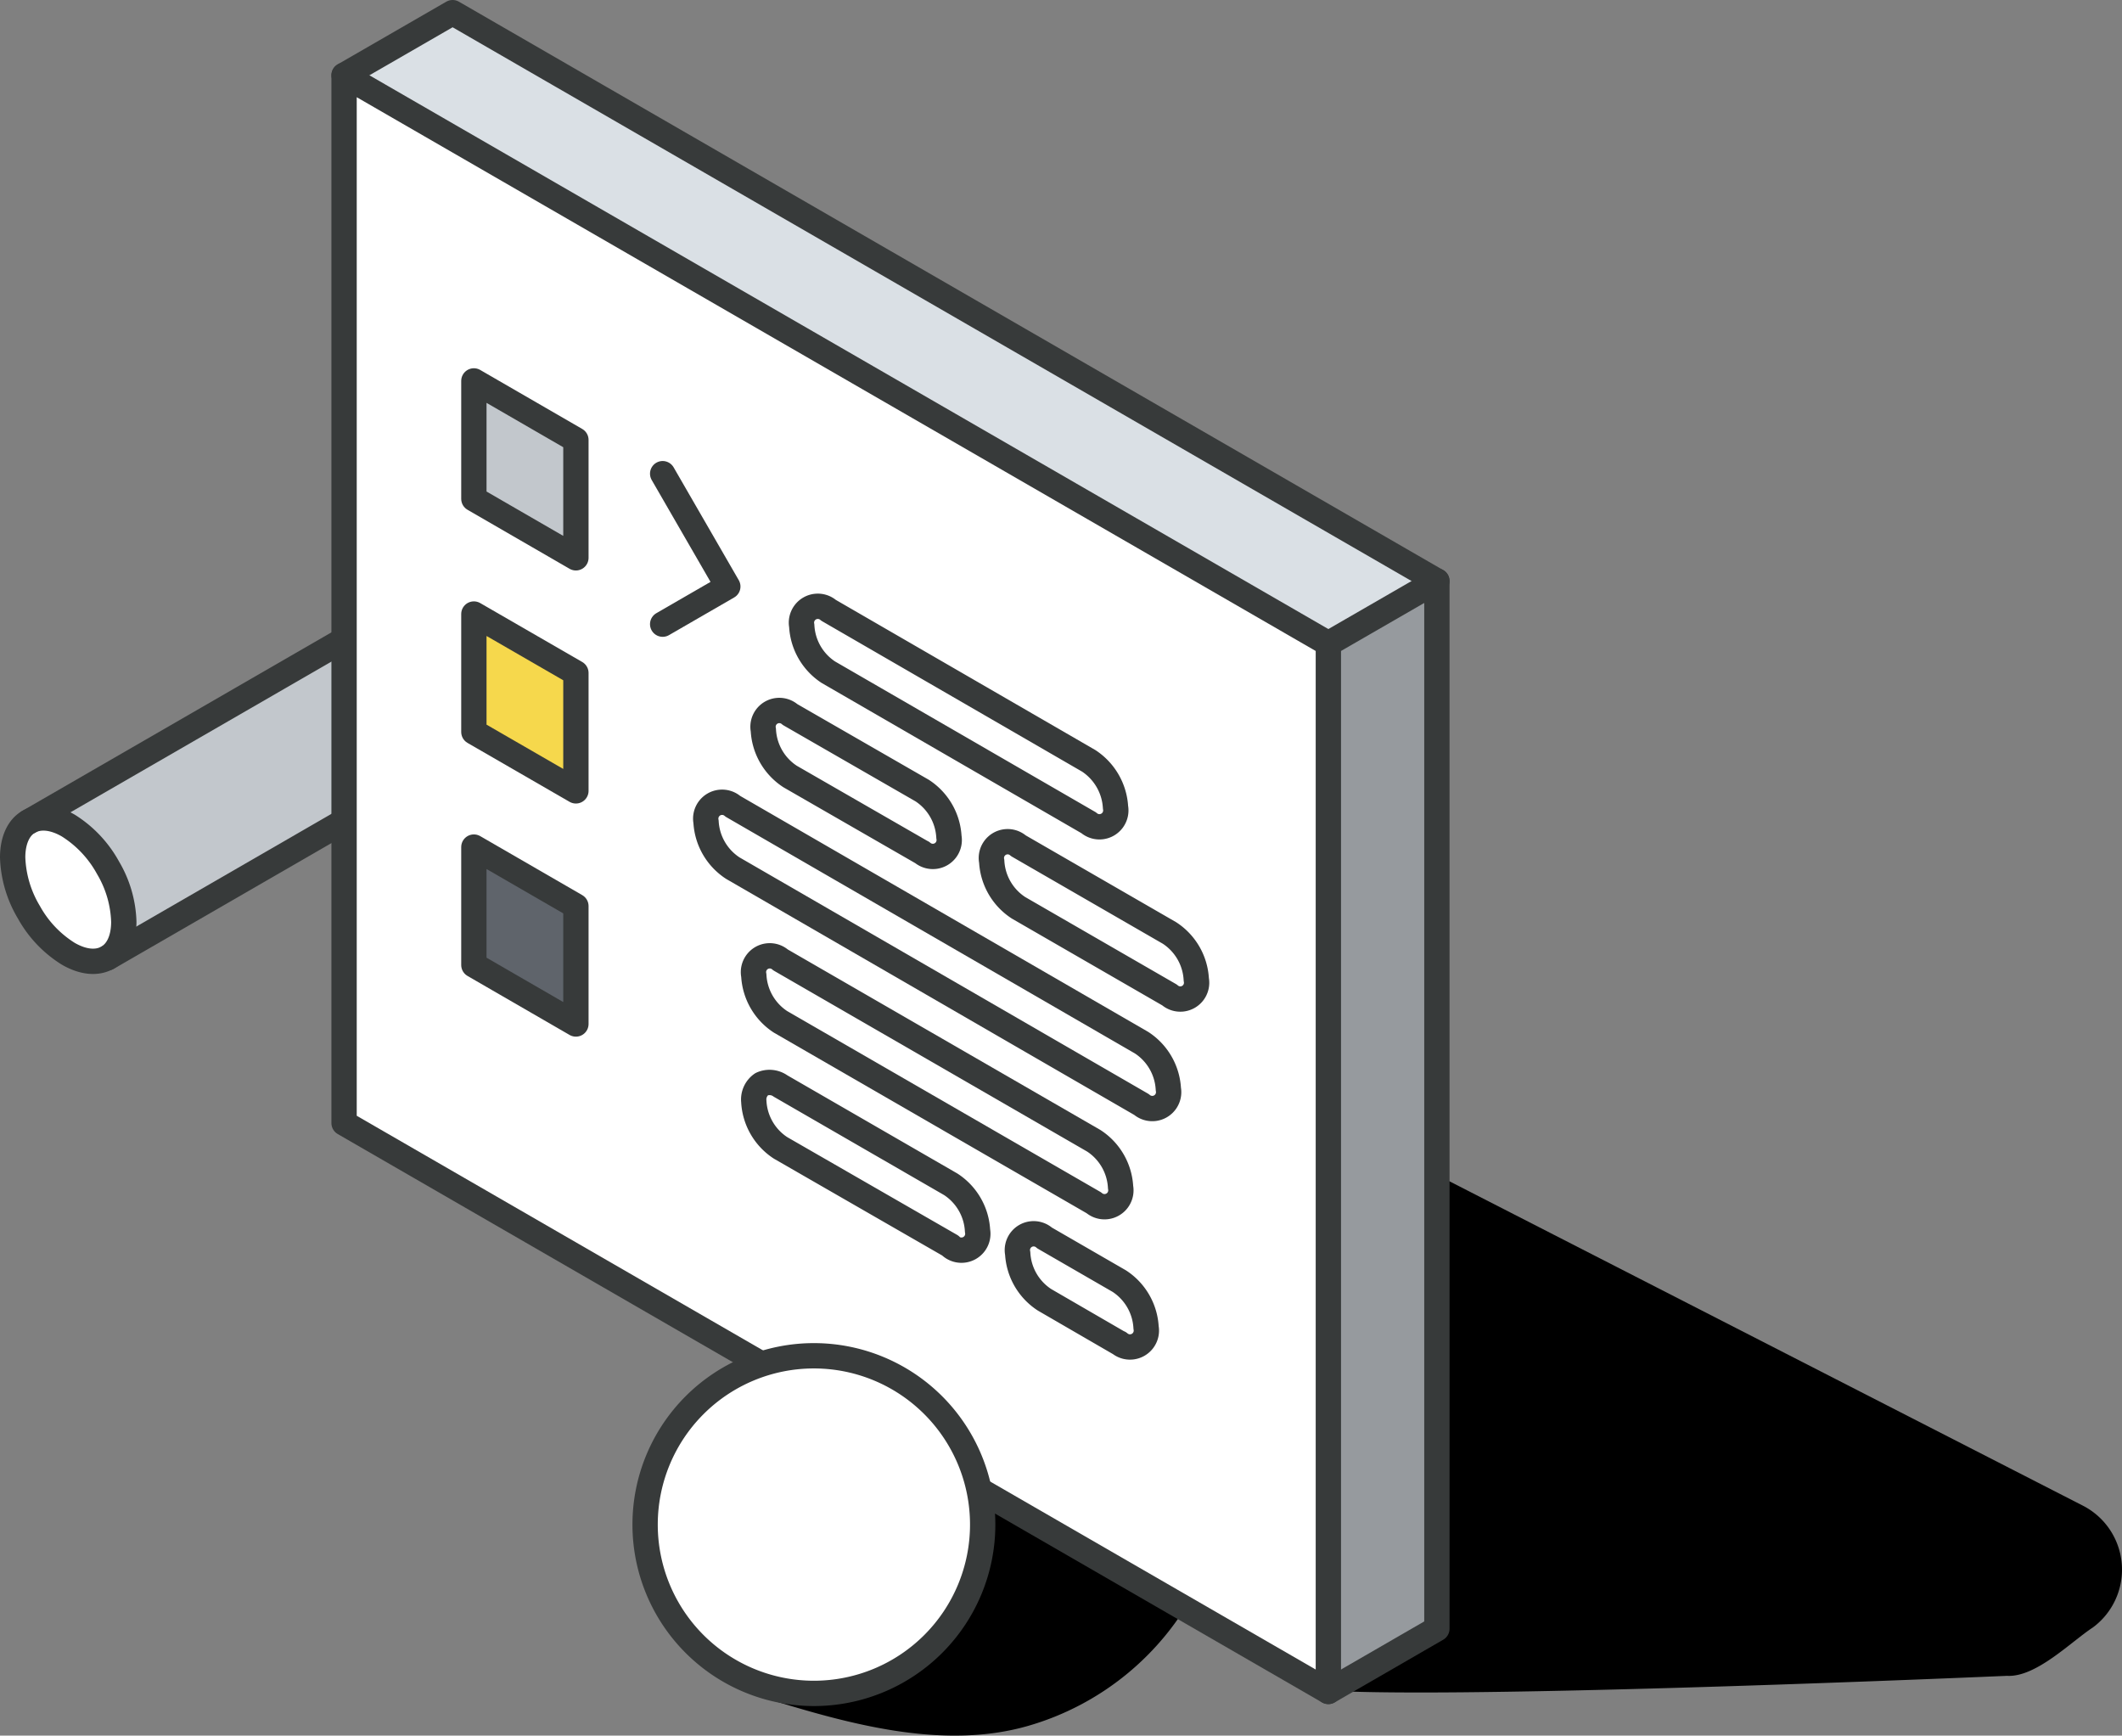 <?xml version="1.0"?>
<svg xmlns="http://www.w3.org/2000/svg" id="Origin-Tracing" width="251.44" height="205.633" viewBox="0 0 251.44 205.633">
  <rect x="0" y="0" width="251.44" height="205.633" fill="#808080" stroke="none"/>
  <g id="icons_design" data-name="icons design">
    <path id="Path_468" data-name="Path 468" d="M156.43,200.24c14.3,1.06,68.79-1.15,81.38-1.69,3.45.19,7.54-4,10.19-5.74a8.52,8.52,0,0,0-1.19-14.42l-87.38-44.74S155.83,199,156.43,200.24Z"/>
    <path id="Path_469" data-name="Path 469" d="M131.49,177.88l-.21.1a7.27,7.27,0,0,0-.63-1.41c-1.84-3.24-7-5.09-10.25-2.69-3.51,2.58-8.32,5.06-10.94,8.55A8.92,8.92,0,0,0,108,190a74.281,74.281,0,0,1-11.54-2.71c-9.26-2.8-13.21,11.66-4,14.45s19.76,5.5,29.36,2.74a32.77,32.77,0,0,0,20-16.37C145.29,181.25,138.25,174.63,131.49,177.88Z"/>
    <path id="Path_470" data-name="Path 470" d="M72.12,76.05c0,2.1-.73,3.58-1.93,4.27L12.74,113.48c1.2-.68,1.93-2.16,1.93-4.26a13.34,13.34,0,0,0-1.87-6.39,13.61,13.61,0,0,0-4.71-5c-1.82-1-3.47-1.15-4.66-.46L60.88,64.18c1.19-.69,2.84-.59,4.66.46a13.61,13.61,0,0,1,4.71,5,13.37,13.37,0,0,1,1.87,6.41Z" fill="#c2c7cc"/>
    <path id="Path_471" data-name="Path 471" d="M14.67,109.22c0,2.1-.73,3.58-1.93,4.26s-2.83.59-4.65-.46a13.46,13.46,0,0,1-4.66-4.91,13.5,13.5,0,0,1-1.93-6.5c0-2.1.74-3.57,1.93-4.26s2.84-.59,4.66.46a13.61,13.61,0,0,1,4.71,5A13.34,13.34,0,0,1,14.67,109.22Z" fill="#fff"/>
    <path id="Path_472" data-name="Path 472" d="M3.43,97.35c1.19-.69,2.84-.59,4.66.46a13.61,13.61,0,0,1,4.71,5,13.34,13.34,0,0,1,1.87,6.39c0,2.1-.73,3.58-1.93,4.26s-2.83.59-4.65-.46a13.46,13.46,0,0,1-4.66-4.91,13.5,13.5,0,0,1-1.93-6.5C1.5,99.51,2.24,98,3.43,97.35Z" fill="none" stroke="#373a3a" stroke-linecap="round" stroke-linejoin="round" stroke-width="3"/>
    <path id="Path_473" data-name="Path 473" d="M3.43,97.35,60.88,64.18c1.19-.69,2.84-.59,4.66.46a13.61,13.61,0,0,1,4.71,5,13.37,13.37,0,0,1,1.87,6.39c0,2.1-.73,3.58-1.93,4.27L12.74,113.48" fill="none" stroke="#373a3a" stroke-linecap="round" stroke-linejoin="round" stroke-width="3"/>
    <path id="Path_474" data-name="Path 474" d="M170.26,68.84V192.97L157.4,200.4V76.26Z" fill="#969a9e"/>
    <path id="Path_475" data-name="Path 475" d="M170.26,68.84,157.4,76.26,40.77,8.92,53.63,1.5Z" fill="#dae0e5"/>
    <path id="Path_476" data-name="Path 476" d="M157.4,76.26V200.4L40.77,133.06V8.92Z" fill="#fff"/>
    <path id="Path_477" data-name="Path 477" d="M40.77,8.92V133.06L157.4,200.4V76.26Z" fill="none" stroke="#373a3a" stroke-linecap="round" stroke-linejoin="round" stroke-width="3"/>
    <line id="Line_69" data-name="Line 69" y1="7.42" x2="12.86" transform="translate(157.4 68.84)" fill="none" stroke="#373a3a" stroke-linecap="round" stroke-linejoin="round" stroke-width="3"/>
    <path id="Path_478" data-name="Path 478" d="M157.4,200.4l12.86-7.43V68.84L53.63,1.5,40.77,8.92" fill="none" stroke="#373a3a" stroke-linecap="round" stroke-linejoin="round" stroke-width="3"/>
    <path id="Path_479" data-name="Path 479" d="M138.58,110.54a7,7,0,0,1,3.17,5.51,1.93,1.93,0,0,1-3.17,1.83l-17.9-10.33a7,7,0,0,1-3.17-5.5,1.93,1.93,0,0,1,3.17-1.84Z" fill="#fff"/>
    <path id="Path_480" data-name="Path 480" d="M135.26,123.53a7,7,0,0,1,3.18,5.5,1.94,1.94,0,0,1-3.18,1.83l-48.42-28a7,7,0,0,1-3.18-5.49,1.94,1.94,0,0,1,3.18-1.84Z" fill="#fff"/>
    <path id="Path_481" data-name="Path 481" d="M132.62,151.8a7,7,0,0,1,3.18,5.5,1.94,1.94,0,0,1-3.18,1.83L123.77,154a7,7,0,0,1-3.18-5.5,1.93,1.93,0,0,1,3.18-1.83Z" fill="#fff"/>
    <path id="Path_482" data-name="Path 482" d="M129.61,135.16a7,7,0,0,1,3.17,5.5,1.94,1.94,0,0,1-3.17,1.84L92.49,121.07a7,7,0,0,1-3.17-5.5,1.93,1.93,0,0,1,3.17-1.84Z" fill="#fff"/>
    <path id="Path_483" data-name="Path 483" d="M129,90.14a7.06,7.06,0,0,1,3.18,5.51A1.94,1.94,0,0,1,129,97.48L98.15,79.64A7,7,0,0,1,95,74.14a1.94,1.94,0,0,1,3.18-1.83Z" fill="#fff"/>
    <path id="Path_484" data-name="Path 484" d="M112.65,140.27a7,7,0,0,1,3.18,5.5,1.94,1.94,0,0,1-3.18,1.83L92.49,136a7,7,0,0,1-3.17-5.5,2.21,2.21,0,0,1,.93-2.05,2.24,2.24,0,0,1,2.24.22Z" fill="#fff"/>
    <path id="Path_485" data-name="Path 485" d="M109.26,93.62a7,7,0,0,1,3.18,5.5,1.94,1.94,0,0,1-3.18,1.83l-15.64-9a7,7,0,0,1-3.17-5.51,1.93,1.93,0,0,1,3.17-1.83Z" fill="#fff"/>
    <path id="Path_486" data-name="Path 486" d="M68.24,107.35v13.97l-12.09-6.99V100.36Z" fill="#5f646b"/>
    <path id="Path_487" data-name="Path 487" d="M68.24,79.73V93.7L56.15,86.72V72.75Z" fill="#f6d84c"/>
    <path id="Path_488" data-name="Path 488" d="M68.24,52.12V66.09L56.15,59.1V45.13Z" fill="#c2c7cc"/>
    <path id="Path_489" data-name="Path 489" d="M68.24,66.09,56.15,59.1V45.13l12.09,6.99Z" fill="none" stroke="#373a3a" stroke-linecap="round" stroke-linejoin="round" stroke-width="3"/>
    <path id="Path_490" data-name="Path 490" d="M68.24,93.7,56.15,86.72V72.75l12.09,6.98Z" fill="none" stroke="#373a3a" stroke-linecap="round" stroke-linejoin="round" stroke-width="3"/>
    <path id="Path_491" data-name="Path 491" d="M68.24,121.32l-12.09-6.99V100.36l12.09,6.99Z" fill="none" stroke="#373a3a" stroke-linecap="round" stroke-linejoin="round" stroke-width="3"/>
    <path id="Path_492" data-name="Path 492" d="M78.52,56.12l7.72,13.37-7.72,4.46" fill="none" stroke="#373a3a" stroke-linecap="round" stroke-linejoin="round" stroke-width="3"/>
    <path id="Path_493" data-name="Path 493" d="M129,97.48,98.15,79.64A7,7,0,0,1,95,74.14a1.94,1.94,0,0,1,3.18-1.83L129,90.14a7.06,7.06,0,0,1,3.18,5.51A1.94,1.94,0,0,1,129,97.48Z" fill="none" stroke="#373a3a" stroke-linecap="round" stroke-linejoin="round" stroke-width="3"/>
    <path id="Path_494" data-name="Path 494" d="M109.26,101,93.62,92a7,7,0,0,1-3.17-5.51,1.93,1.93,0,0,1,3.17-1.83l15.64,9a7,7,0,0,1,3.18,5.5,1.94,1.94,0,0,1-3.18,1.83Z" fill="none" stroke="#373a3a" stroke-linecap="round" stroke-linejoin="round" stroke-width="3"/>
    <path id="Path_495" data-name="Path 495" d="M138.58,117.88l-17.9-10.33a7,7,0,0,1-3.17-5.5,1.93,1.93,0,0,1,3.17-1.84l17.9,10.33a7,7,0,0,1,3.17,5.51,1.93,1.93,0,0,1-3.17,1.83Z" fill="none" stroke="#373a3a" stroke-linecap="round" stroke-linejoin="round" stroke-width="3"/>
    <path id="Path_496" data-name="Path 496" d="M135.26,130.86l-48.42-28a7,7,0,0,1-3.18-5.49,1.94,1.94,0,0,1,3.18-1.84l48.42,28a7,7,0,0,1,3.18,5.5,1.94,1.94,0,0,1-3.18,1.83Z" fill="none" stroke="#373a3a" stroke-linecap="round" stroke-linejoin="round" stroke-width="3"/>
    <path id="Path_497" data-name="Path 497" d="M129.61,142.5,92.49,121.07a7,7,0,0,1-3.17-5.5,1.93,1.93,0,0,1,3.17-1.84l37.12,21.43a7,7,0,0,1,3.17,5.5,1.94,1.94,0,0,1-3.17,1.84Z" fill="none" stroke="#373a3a" stroke-linecap="round" stroke-linejoin="round" stroke-width="3"/>
    <path id="Path_498" data-name="Path 498" d="M112.65,147.6,92.49,136a7,7,0,0,1-3.17-5.5,2.21,2.21,0,0,1,.93-2.05,2.24,2.24,0,0,1,2.24.22l20.16,11.64a7,7,0,0,1,3.18,5.5,1.94,1.94,0,0,1-3.18,1.83Z" fill="none" stroke="#373a3a" stroke-linecap="round" stroke-linejoin="round" stroke-width="3"/>
    <path id="Path_499" data-name="Path 499" d="M132.62,159.13,123.77,154a7,7,0,0,1-3.18-5.5,1.93,1.93,0,0,1,3.18-1.83l8.85,5.11a7,7,0,0,1,3.18,5.5,1.94,1.94,0,0,1-3.18,1.83Z" fill="none" stroke="#373a3a" stroke-linecap="round" stroke-linejoin="round" stroke-width="3"/>
    <path id="Path_500" data-name="Path 500" d="M96.43,160.64a20,20,0,1,0,20,20,20,20,0,0,0-20-20Z" fill="#fff"/>
    <path id="Path_501" data-name="Path 501" d="M76.44,180.63a20,20,0,1,1,20,20,20,20,0,0,1-20-20Z" fill="none" stroke="#373a3a" stroke-linecap="round" stroke-linejoin="round" stroke-width="3"/>
  </g>
</svg>

